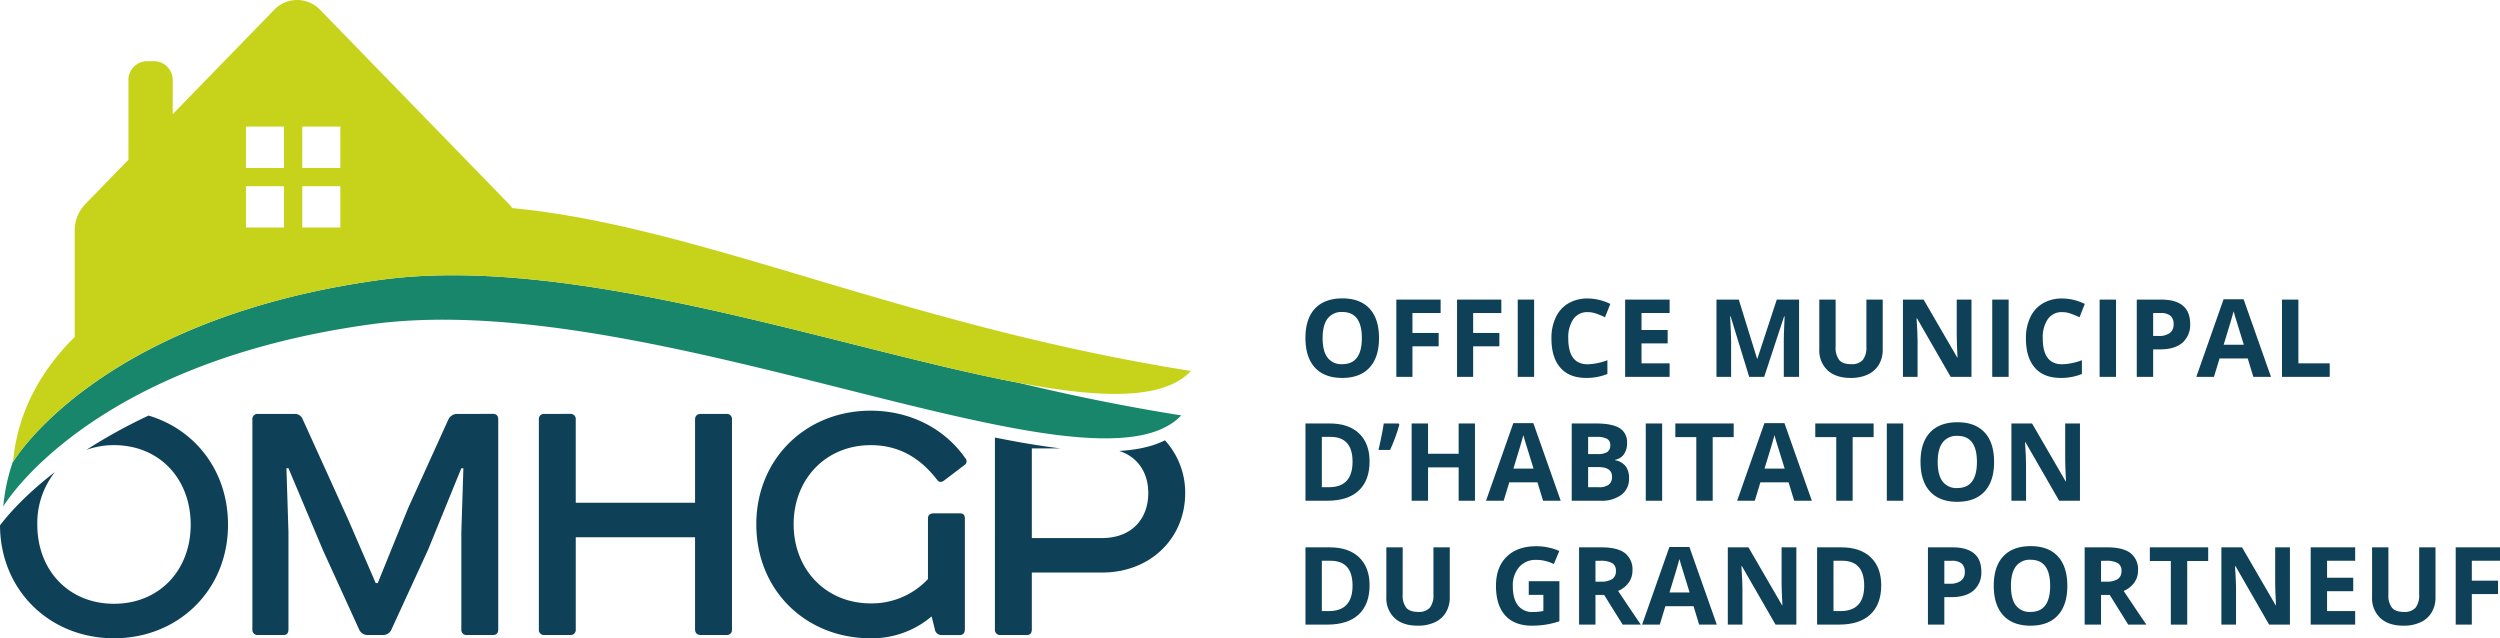 <svg id="Groupe_1258" data-name="Groupe 1258" xmlns="http://www.w3.org/2000/svg" xmlns:xlink="http://www.w3.org/1999/xlink" width="882.931" height="225.422" viewBox="0 0 882.931 225.422">
  <defs>
    <clipPath id="clip-path">
      <rect id="Rectangle_725" data-name="Rectangle 725" width="882.931" height="225.422" fill="none"/>
    </clipPath>
  </defs>
  <g id="Groupe_1256" data-name="Groupe 1256" transform="translate(0 0)" clip-path="url(#clip-path)">
    <path id="Tracé_7994" data-name="Tracé 7994" d="M139.968,36.126c-4.3,2.185-9.747,3.372-16.149,3.755,6.626,2.11,10.266,7.769,10.266,14.861,0,9.171-5.874,15.907-16.338,15.907H92.959V38.98h10.13c-7.145-.849-14.9-2.172-23.17-3.834V102.89a1.812,1.812,0,0,0,2,2h9.317c1.143,0,1.719-.717,1.719-2V82.828h24.788c17.055,0,29.379-12.034,29.379-28.086a27.3,27.3,0,0,0-7.158-18.616" transform="translate(271.455 119.379)" fill="#0e4157"/>
    <path id="Tracé_7995" data-name="Tracé 7995" d="M105.247,33.247c1.288,0,1.864.717,1.864,2V109.34c0,1.288-.576,2-1.864,2H96.075a1.812,1.812,0,0,1-2-2V75.09l.717-22.643H94.07L82.318,81.25l-12.9,28.09a3.2,3.2,0,0,1-2.867,2H60.823a3.2,3.2,0,0,1-2.867-2L45.206,81.395,33.022,52.447h-.717l.717,22.643v34.25c0,1.288-.572,2-1.719,2H22.277a1.812,1.812,0,0,1-2-2V35.252a1.812,1.812,0,0,1,2-2H35.6a2.954,2.954,0,0,1,2.436,1.864L54.091,70.5,63.834,93h.717L75.3,66.495,89.484,35.252a3.437,3.437,0,0,1,3.152-2Z" transform="translate(68.857 112.929)" fill="#0e4157"/>
    <path id="Tracé_7996" data-name="Tracé 7996" d="M54.315,33.247a1.811,1.811,0,0,1,2,2V64.63H98.453V35.252c0-1.288.717-2,2.15-2h8.881a1.816,1.816,0,0,1,2.009,2V109.34a1.816,1.816,0,0,1-2.009,2H100.6c-1.433,0-2.15-.717-2.15-2V76.809H56.32V109.34a1.811,1.811,0,0,1-2,2H45.289a1.812,1.812,0,0,1-2-2V35.252a1.812,1.812,0,0,1,2-2Z" transform="translate(147.022 112.929)" fill="#0e4157"/>
    <path id="Tracé_7997" data-name="Tracé 7997" d="M132.546,69.242c1.288,0,1.864.576,1.864,1.864v38.977c0,1.433-.576,2.15-1.864,2.15h-6.3a2.339,2.339,0,0,1-2.436-2l-1.148-4.586a32.525,32.525,0,0,1-21.5,7.734c-22.929,0-40.41-16.905-40.41-40.265,0-23.069,17.481-40.124,40.41-40.124,13.326,0,25.8,5.874,33.388,16.769a1.554,1.554,0,0,1-.286,2.436L127.1,57.635c-1,.717-1.719.717-2.436-.141-6.16-8.028-13.757-12.324-23.5-12.324-15.907,0-27.229,12.034-27.229,27.941s11.321,27.945,27.229,27.945a27.2,27.2,0,0,0,20.207-8.6V71.106c0-1.288.717-1.864,2.146-1.864Z" transform="translate(206.358 112.046)" fill="#0e4157"/>
    <path id="Tracé_7998" data-name="Tracé 7998" d="M52.461,33.382A192.134,192.134,0,0,0,30.487,45.495a28.817,28.817,0,0,1,9.774-1.671c16.052,0,27.084,11.893,27.084,28.086,0,16.048-11.031,27.941-27.084,27.941S13.177,87.958,13.177,71.91a29.125,29.125,0,0,1,6.217-18.594C8.31,61.886,2.313,69.083,0,72.161c.128,23.087,17.7,39.873,40.26,39.873,22.643,0,40.269-16.91,40.269-40.124,0-18.95-11.6-33.652-28.068-38.528" transform="translate(0 113.388)" fill="#0e4157"/>
    <path id="Tracé_7999" data-name="Tracé 7999" d="M130.847,38.007q0,6.773-3.363,10.416t-9.629,3.64q-6.272,0-9.629-3.64t-3.363-10.455q0-6.813,3.368-10.4t9.664-3.6q6.285,0,9.62,3.623t3.333,10.416m-19.917,0q0,4.57,1.732,6.885a6.081,6.081,0,0,0,5.192,2.313q6.925,0,6.925-9.2,0-9.22-6.885-9.224a6.117,6.117,0,0,0-5.21,2.326q-1.754,2.321-1.754,6.9" transform="translate(356.185 81.411)" fill="#0e4157"/>
    <path id="Tracé_8000" data-name="Tracé 8000" d="M117.857,51.356h-5.694V24.066h15.643v4.74h-9.95v7.039h9.259v4.722h-9.259Z" transform="translate(380.983 81.743)" fill="#0e4157"/>
    <path id="Tracé_8001" data-name="Tracé 8001" d="M122.733,51.356h-5.694V24.066h15.643v4.74h-9.95v7.039h9.259v4.722h-9.259Z" transform="translate(397.545 81.743)" fill="#0e4157"/>
    <rect id="Rectangle_720" data-name="Rectangle 720" width="5.79" height="27.29" transform="translate(536.02 105.81)" fill="#0e4157"/>
    <path id="Tracé_8002" data-name="Tracé 8002" d="M137.426,28.795a5.878,5.878,0,0,0-5.056,2.458,11.386,11.386,0,0,0-1.8,6.837q0,9.127,6.854,9.127a21.66,21.66,0,0,0,6.964-1.438v4.854a19.3,19.3,0,0,1-7.505,1.4q-5.955,0-9.11-3.61T124.623,38.05a16.9,16.9,0,0,1,1.548-7.452,11.188,11.188,0,0,1,4.449-4.911,13.183,13.183,0,0,1,6.806-1.71,18.342,18.342,0,0,1,7.989,1.926l-1.869,4.7a31.118,31.118,0,0,0-3.078-1.271,9.186,9.186,0,0,0-3.042-.541" transform="translate(423.304 81.439)" fill="#0e4157"/>
    <path id="Tracé_8003" data-name="Tracé 8003" d="M146.256,51.356H130.543V24.066h15.714v4.74h-9.928V34.8h9.237v4.744h-9.237v7.035h9.928Z" transform="translate(443.41 81.743)" fill="#0e4157"/>
    <path id="Tracé_8004" data-name="Tracé 8004" d="M149.434,51.355l-6.569-21.407H142.7q.349,6.536.352,8.714V51.355h-5.171V24.065h7.879l6.459,20.871h.11l6.85-20.871h7.879v27.29h-5.4V38.442c0-.616.013-1.319.031-2.115s.105-2.911.255-6.344h-.167l-7.039,21.372Z" transform="translate(468.33 81.741)" fill="#0e4157"/>
    <path id="Tracé_8005" data-name="Tracé 8005" d="M168.54,24.066V41.727a10.138,10.138,0,0,1-1.354,5.3,8.8,8.8,0,0,1-3.909,3.491,13.98,13.98,0,0,1-6.045,1.213q-5.269,0-8.182-2.7a9.594,9.594,0,0,1-2.911-7.386V24.066h5.773V40.773a6.992,6.992,0,0,0,1.266,4.63q1.273,1.471,4.2,1.468a5.166,5.166,0,0,0,4.115-1.477,7.042,7.042,0,0,0,1.279-4.66V24.066Z" transform="translate(496.386 81.744)" fill="#0e4157"/>
    <path id="Tracé_8006" data-name="Tracé 8006" d="M177.066,51.355H169.71L157.839,30.713h-.167q.356,5.467.356,7.8V51.355h-5.17V24.065h7.294L172.01,44.5h.127c-.185-3.539-.281-6.05-.281-7.514V24.065h5.21Z" transform="translate(519.209 81.741)" fill="#0e4157"/>
    <rect id="Rectangle_721" data-name="Rectangle 721" width="5.79" height="27.29" transform="translate(703.604 105.81)" fill="#0e4157"/>
    <path id="Tracé_8007" data-name="Tracé 8007" d="M175.54,28.795a5.879,5.879,0,0,0-5.056,2.458,11.387,11.387,0,0,0-1.8,6.837q0,9.127,6.854,9.127a21.66,21.66,0,0,0,6.964-1.438v4.854a19.3,19.3,0,0,1-7.505,1.4q-5.955,0-9.11-3.61T162.737,38.05a16.9,16.9,0,0,1,1.548-7.452,11.188,11.188,0,0,1,4.449-4.911,13.183,13.183,0,0,1,6.806-1.71,18.342,18.342,0,0,1,7.989,1.926l-1.869,4.7a31.126,31.126,0,0,0-3.078-1.271,9.186,9.186,0,0,0-3.042-.541" transform="translate(552.764 81.439)" fill="#0e4157"/>
    <rect id="Rectangle_722" data-name="Rectangle 722" width="5.79" height="27.29" transform="translate(741.53 105.81)" fill="#0e4157"/>
    <path id="Tracé_8008" data-name="Tracé 8008" d="M190.493,32.578a8.338,8.338,0,0,1-2.752,6.74q-2.75,2.335-7.831,2.33h-2.48v9.708h-5.79V24.066h8.723q4.959,0,7.545,2.137t2.585,6.375M177.43,36.909h1.9a6.335,6.335,0,0,0,4-1.055,3.693,3.693,0,0,0,1.323-3.073,3.772,3.772,0,0,0-1.108-3,5.211,5.211,0,0,0-3.482-.972H177.43Z" transform="translate(583.005 81.744)" fill="#0e4157"/>
    <path id="Tracé_8009" data-name="Tracé 8009" d="M196.564,51.44l-1.979-6.5h-9.95l-1.978,6.5h-6.235l9.629-27.4h7.079l9.668,27.4ZM193.2,40.092q-2.744-8.831-3.086-9.985c-.233-.774-.4-1.385-.5-1.829q-.613,2.387-3.526,11.814Z" transform="translate(599.251 81.656)" fill="#0e4157"/>
    <path id="Tracé_8010" data-name="Tracé 8010" d="M183.307,51.356V24.066h5.79V46.576h11.066v4.779Z" transform="translate(622.633 81.743)" fill="#0e4157"/>
    <path id="Tracé_8011" data-name="Tracé 8011" d="M127.507,47.4q0,6.74-3.834,10.323t-11.084,3.583h-7.725V34.016h8.565q6.687,0,10.381,3.531t3.7,9.853m-6.015.149q0-8.791-7.76-8.793H110.65V56.527h2.48q8.362,0,8.362-8.978" transform="translate(356.189 115.541)" fill="#0e4157"/>
    <path id="Tracé_8012" data-name="Tracé 8012" d="M117.843,34.016l.259.413a57.4,57.4,0,0,1-3.284,8.938h-4.089q1.293-5.527,1.864-9.352Z" transform="translate(376.11 115.541)" fill="#0e4157"/>
    <path id="Tracé_8013" data-name="Tracé 8013" d="M135.755,61.306h-5.764V49.527H119.184V61.306h-5.79V34.016h5.79v10.7h10.807v-10.7h5.764Z" transform="translate(385.16 115.541)" fill="#0e4157"/>
    <path id="Tracé_8014" data-name="Tracé 8014" d="M139.51,61.391l-1.978-6.5h-9.95l-1.978,6.5h-6.234L129,33.991h7.079l9.668,27.4Zm-3.363-11.348q-2.744-8.831-3.086-9.985c-.233-.774-.4-1.385-.5-1.829q-.613,2.387-3.526,11.814Z" transform="translate(405.457 115.456)" fill="#0e4157"/>
    <path id="Tracé_8015" data-name="Tracé 8015" d="M126.253,34.016h8.494q5.8,0,8.428,1.653a5.749,5.749,0,0,1,2.62,5.254,6.625,6.625,0,0,1-1.143,4.014,4.605,4.605,0,0,1-3.056,1.886v.185a6.016,6.016,0,0,1,3.742,2.163,7.028,7.028,0,0,1,1.152,4.221,6.949,6.949,0,0,1-2.7,5.821,11.665,11.665,0,0,1-7.329,2.093H126.253Zm5.79,10.811H135.4a6.163,6.163,0,0,0,3.412-.73,2.722,2.722,0,0,0,1.051-2.409,2.419,2.419,0,0,0-1.148-2.251,7.441,7.441,0,0,0-3.627-.677h-3.042Zm0,4.59v7.109h3.768a5.59,5.59,0,0,0,3.531-.915,3.376,3.376,0,0,0,1.139-2.8q0-3.4-4.854-3.394Z" transform="translate(428.84 115.541)" fill="#0e4157"/>
    <rect id="Rectangle_723" data-name="Rectangle 723" width="5.79" height="27.29" transform="translate(581.236 149.557)" fill="#0e4157"/>
    <path id="Tracé_8016" data-name="Tracé 8016" d="M147.773,61.306h-5.79V38.835h-7.408V34.016h20.607v4.819h-7.408Z" transform="translate(457.106 115.541)" fill="#0e4157"/>
    <path id="Tracé_8017" data-name="Tracé 8017" d="M159.686,61.391l-1.983-6.5h-9.95l-1.979,6.5H139.54l9.629-27.4h7.079l9.673,27.4Zm-3.363-11.348q-2.744-8.831-3.091-9.985c-.229-.774-.4-1.385-.492-1.829q-.613,2.387-3.526,11.814Z" transform="translate(473.972 115.456)" fill="#0e4157"/>
    <path id="Tracé_8018" data-name="Tracé 8018" d="M159.015,61.306h-5.79V38.835h-7.408V34.016h20.607v4.819h-7.408Z" transform="translate(495.29 115.541)" fill="#0e4157"/>
    <rect id="Rectangle_724" data-name="Rectangle 724" width="5.79" height="27.29" transform="translate(666.373 149.557)" fill="#0e4157"/>
    <path id="Tracé_8019" data-name="Tracé 8019" d="M180.254,47.957q0,6.773-3.363,10.416t-9.629,3.64q-6.272,0-9.629-3.64T154.27,47.917q0-6.813,3.368-10.4t9.664-3.6q6.279,0,9.62,3.623t3.333,10.416m-19.917,0q0,4.57,1.732,6.885a6.081,6.081,0,0,0,5.192,2.313q6.925,0,6.925-9.2,0-9.22-6.885-9.224a6.117,6.117,0,0,0-5.21,2.326q-1.754,2.321-1.754,6.9" transform="translate(524.005 115.208)" fill="#0e4157"/>
    <path id="Tracé_8020" data-name="Tracé 8020" d="M185.779,61.306h-7.356L166.552,40.664h-.167q.356,5.467.356,7.8V61.306h-5.17V34.016h7.294l11.858,20.436h.127c-.185-3.539-.281-6.05-.281-7.514V34.016h5.21Z" transform="translate(548.804 115.541)" fill="#0e4157"/>
    <path id="Tracé_8021" data-name="Tracé 8021" d="M127.507,57.349q0,6.74-3.834,10.323t-11.084,3.583h-7.725V43.966h8.565q6.687,0,10.381,3.531t3.7,9.853m-6.015.149q0-8.791-7.76-8.793H110.65V66.477h2.48q8.362,0,8.362-8.978" transform="translate(356.189 149.338)" fill="#0e4157"/>
    <path id="Tracé_8022" data-name="Tracé 8022" d="M133.762,43.967V61.628a10.138,10.138,0,0,1-1.354,5.3,8.8,8.8,0,0,1-3.909,3.491,13.979,13.979,0,0,1-6.045,1.213q-5.269,0-8.182-2.7a9.594,9.594,0,0,1-2.911-7.386V43.967h5.773V60.674A6.992,6.992,0,0,0,118.4,65.3q1.273,1.471,4.2,1.468a5.166,5.166,0,0,0,4.115-1.477,7.042,7.042,0,0,0,1.279-4.66V43.967Z" transform="translate(378.257 149.342)" fill="#0e4157"/>
    <path id="Tracé_8023" data-name="Tracé 8023" d="M131.74,56.236h10.825V70.38a30.516,30.516,0,0,1-4.955,1.209,32.544,32.544,0,0,1-4.748.343c-4.124,0-7.263-1.209-9.44-3.627s-3.254-5.9-3.254-10.424q0-6.608,3.777-10.306t10.482-3.7a20.273,20.273,0,0,1,8.1,1.68l-1.926,4.63a13.754,13.754,0,0,0-6.217-1.49,7.665,7.665,0,0,0-6.01,2.519,9.786,9.786,0,0,0-2.26,6.775q0,4.445,1.82,6.784a6.308,6.308,0,0,0,5.294,2.339,18.523,18.523,0,0,0,3.676-.374V61.05H131.74Z" transform="translate(408.171 149.036)" fill="#0e4157"/>
    <path id="Tracé_8024" data-name="Tracé 8024" d="M132.632,60.78V71.253h-5.79V43.967H134.8q5.56,0,8.231,2.022a7.24,7.24,0,0,1,2.669,6.151,7.194,7.194,0,0,1-1.328,4.282,8.7,8.7,0,0,1-3.746,2.941q6.16,9.2,8.024,11.889h-6.424L135.71,60.78Zm0-4.7H134.5a7.161,7.161,0,0,0,4.049-.915,3.262,3.262,0,0,0,1.306-2.871,2.983,2.983,0,0,0-1.332-2.766,8.071,8.071,0,0,0-4.133-.822h-1.754Z" transform="translate(430.841 149.342)" fill="#0e4157"/>
    <path id="Tracé_8025" data-name="Tracé 8025" d="M152.047,71.341l-1.979-6.5h-9.95l-1.979,6.5h-6.234l9.629-27.4h7.079l9.668,27.4Zm-3.364-11.348q-2.743-8.831-3.086-9.985c-.233-.774-.4-1.385-.5-1.829q-.613,2.387-3.526,11.814Z" transform="translate(448.042 149.253)" fill="#0e4157"/>
    <path id="Tracé_8026" data-name="Tracé 8026" d="M163,71.256h-7.356L143.771,50.614H143.6q.356,5.467.356,7.8V71.256H138.79V43.966h7.294L157.942,64.4h.128c-.185-3.539-.281-6.05-.281-7.514V43.966H163Z" transform="translate(471.424 149.338)" fill="#0e4157"/>
    <path id="Tracé_8027" data-name="Tracé 8027" d="M168.606,57.349q0,6.74-3.834,10.323t-11.084,3.583h-7.725V43.966h8.565q6.687,0,10.381,3.531t3.7,9.853m-6.015.149q0-8.791-7.76-8.793h-3.082V66.477h2.48q8.362,0,8.362-8.978" transform="translate(495.789 149.338)" fill="#0e4157"/>
    <path id="Tracé_8028" data-name="Tracé 8028" d="M173.719,52.479a8.338,8.338,0,0,1-2.752,6.74q-2.75,2.335-7.831,2.33h-2.48v9.708h-5.79V43.967h8.723q4.96,0,7.545,2.137t2.585,6.375M160.656,56.81h1.9a6.334,6.334,0,0,0,4-1.055,3.693,3.693,0,0,0,1.323-3.073,3.771,3.771,0,0,0-1.108-3,5.211,5.211,0,0,0-3.482-.972h-2.629Z" transform="translate(526.029 149.342)" fill="#0e4157"/>
    <path id="Tracé_8029" data-name="Tracé 8029" d="M186.137,57.908q0,6.773-3.363,10.416t-9.629,3.64q-6.272,0-9.629-3.64t-3.363-10.455q0-6.813,3.368-10.4t9.664-3.6q6.285,0,9.62,3.623t3.333,10.416m-19.917,0q0,4.57,1.732,6.885a6.081,6.081,0,0,0,5.192,2.313q6.925,0,6.925-9.2,0-9.22-6.885-9.224a6.117,6.117,0,0,0-5.21,2.326q-1.754,2.321-1.754,6.9" transform="translate(543.987 149.009)" fill="#0e4157"/>
    <path id="Tracé_8030" data-name="Tracé 8030" d="M173.244,60.78V71.253h-5.79V43.967h7.954q5.56,0,8.231,2.022a7.24,7.24,0,0,1,2.669,6.151,7.194,7.194,0,0,1-1.328,4.282,8.7,8.7,0,0,1-3.746,2.941q6.16,9.2,8.024,11.889h-6.424L176.322,60.78Zm0-4.7h1.864a7.161,7.161,0,0,0,4.049-.915,3.261,3.261,0,0,0,1.306-2.871,2.983,2.983,0,0,0-1.332-2.766A8.071,8.071,0,0,0,175,48.707h-1.754Z" transform="translate(568.786 149.342)" fill="#0e4157"/>
    <path id="Tracé_8031" data-name="Tracé 8031" d="M185.89,71.257H180.1V48.785h-7.408V43.967H193.3v4.819H185.89Z" transform="translate(586.574 149.34)" fill="#0e4157"/>
    <path id="Tracé_8032" data-name="Tracé 8032" d="M202.646,71.256H195.29L183.419,50.614h-.167q.356,5.467.356,7.8V71.256h-5.17V43.966h7.294L197.59,64.4h.127c-.185-3.539-.281-6.05-.281-7.514V43.966h5.21Z" transform="translate(606.096 149.338)" fill="#0e4157"/>
    <path id="Tracé_8033" data-name="Tracé 8033" d="M201.324,71.257H185.611V43.967h15.714v4.74H191.4V54.7h9.237v4.744H191.4v7.035h9.928Z" transform="translate(630.459 149.34)" fill="#0e4157"/>
    <path id="Tracé_8034" data-name="Tracé 8034" d="M212.943,43.967V61.628a10.1,10.1,0,0,1-1.359,5.3,8.778,8.778,0,0,1-3.909,3.491,13.979,13.979,0,0,1-6.045,1.213q-5.263,0-8.182-2.7a9.591,9.591,0,0,1-2.906-7.386V43.967h5.768V60.674a6.967,6.967,0,0,0,1.271,4.63q1.266,1.471,4.2,1.468a5.156,5.156,0,0,0,4.111-1.477,7.042,7.042,0,0,0,1.279-4.66V43.967Z" transform="translate(647.209 149.342)" fill="#0e4157"/>
    <path id="Tracé_8035" data-name="Tracé 8035" d="M202.954,71.257H197.26V43.967H212.9v4.74h-9.95v7.039h9.259v4.722h-9.259Z" transform="translate(670.029 149.34)" fill="#0e4157"/>
    <path id="Tracé_8036" data-name="Tracé 8036" d="M133.438,23.746C33.308,37.53,3.692,88.069,3.692,88.069c.013-.1.026-.2.035-.3a66.321,66.321,0,0,0-3.465,16S29.879,53.226,130,39.442,385.262,104.531,416.289,71.6c-20.352-3.218-39.46-7.193-57.561-11.537C296.089,48.218,201.908,14.32,133.438,23.746" transform="translate(0.893 75.104)" fill="#18866a"/>
    <path id="Tracé_8037" data-name="Tracé 8037" d="M130.789,98.85c68.469-9.426,162.651,24.472,225.286,36.321,28.961,5.478,51.186,6.252,61-4.159C314.987,114.862,243.748,79.83,177.4,73.5a12.6,12.6,0,0,0-1.152-1.4L109.584,3.538a11.23,11.23,0,0,0-16.364,0L57.461,40.317V28.512a6.644,6.644,0,0,0-6.353-6.9H48.162a6.644,6.644,0,0,0-6.349,6.9v27.9L26.557,72.1a13.482,13.482,0,0,0-3.72,9.387V119C11.019,130.739,2.766,145.2,1.078,162.874c-.009.1-.026.2-.035.3,0,0,29.616-50.54,129.746-64.323M103.213,44.722h13.441v14.6H103.213Zm0,21.042h13.441v14.6H103.213ZM83.322,44.722H96.763v14.6H83.322Zm0,21.042H96.763v14.6H83.322Z" transform="translate(3.543 0.001)" fill="#c6d31a"/>
  </g>
</svg>
